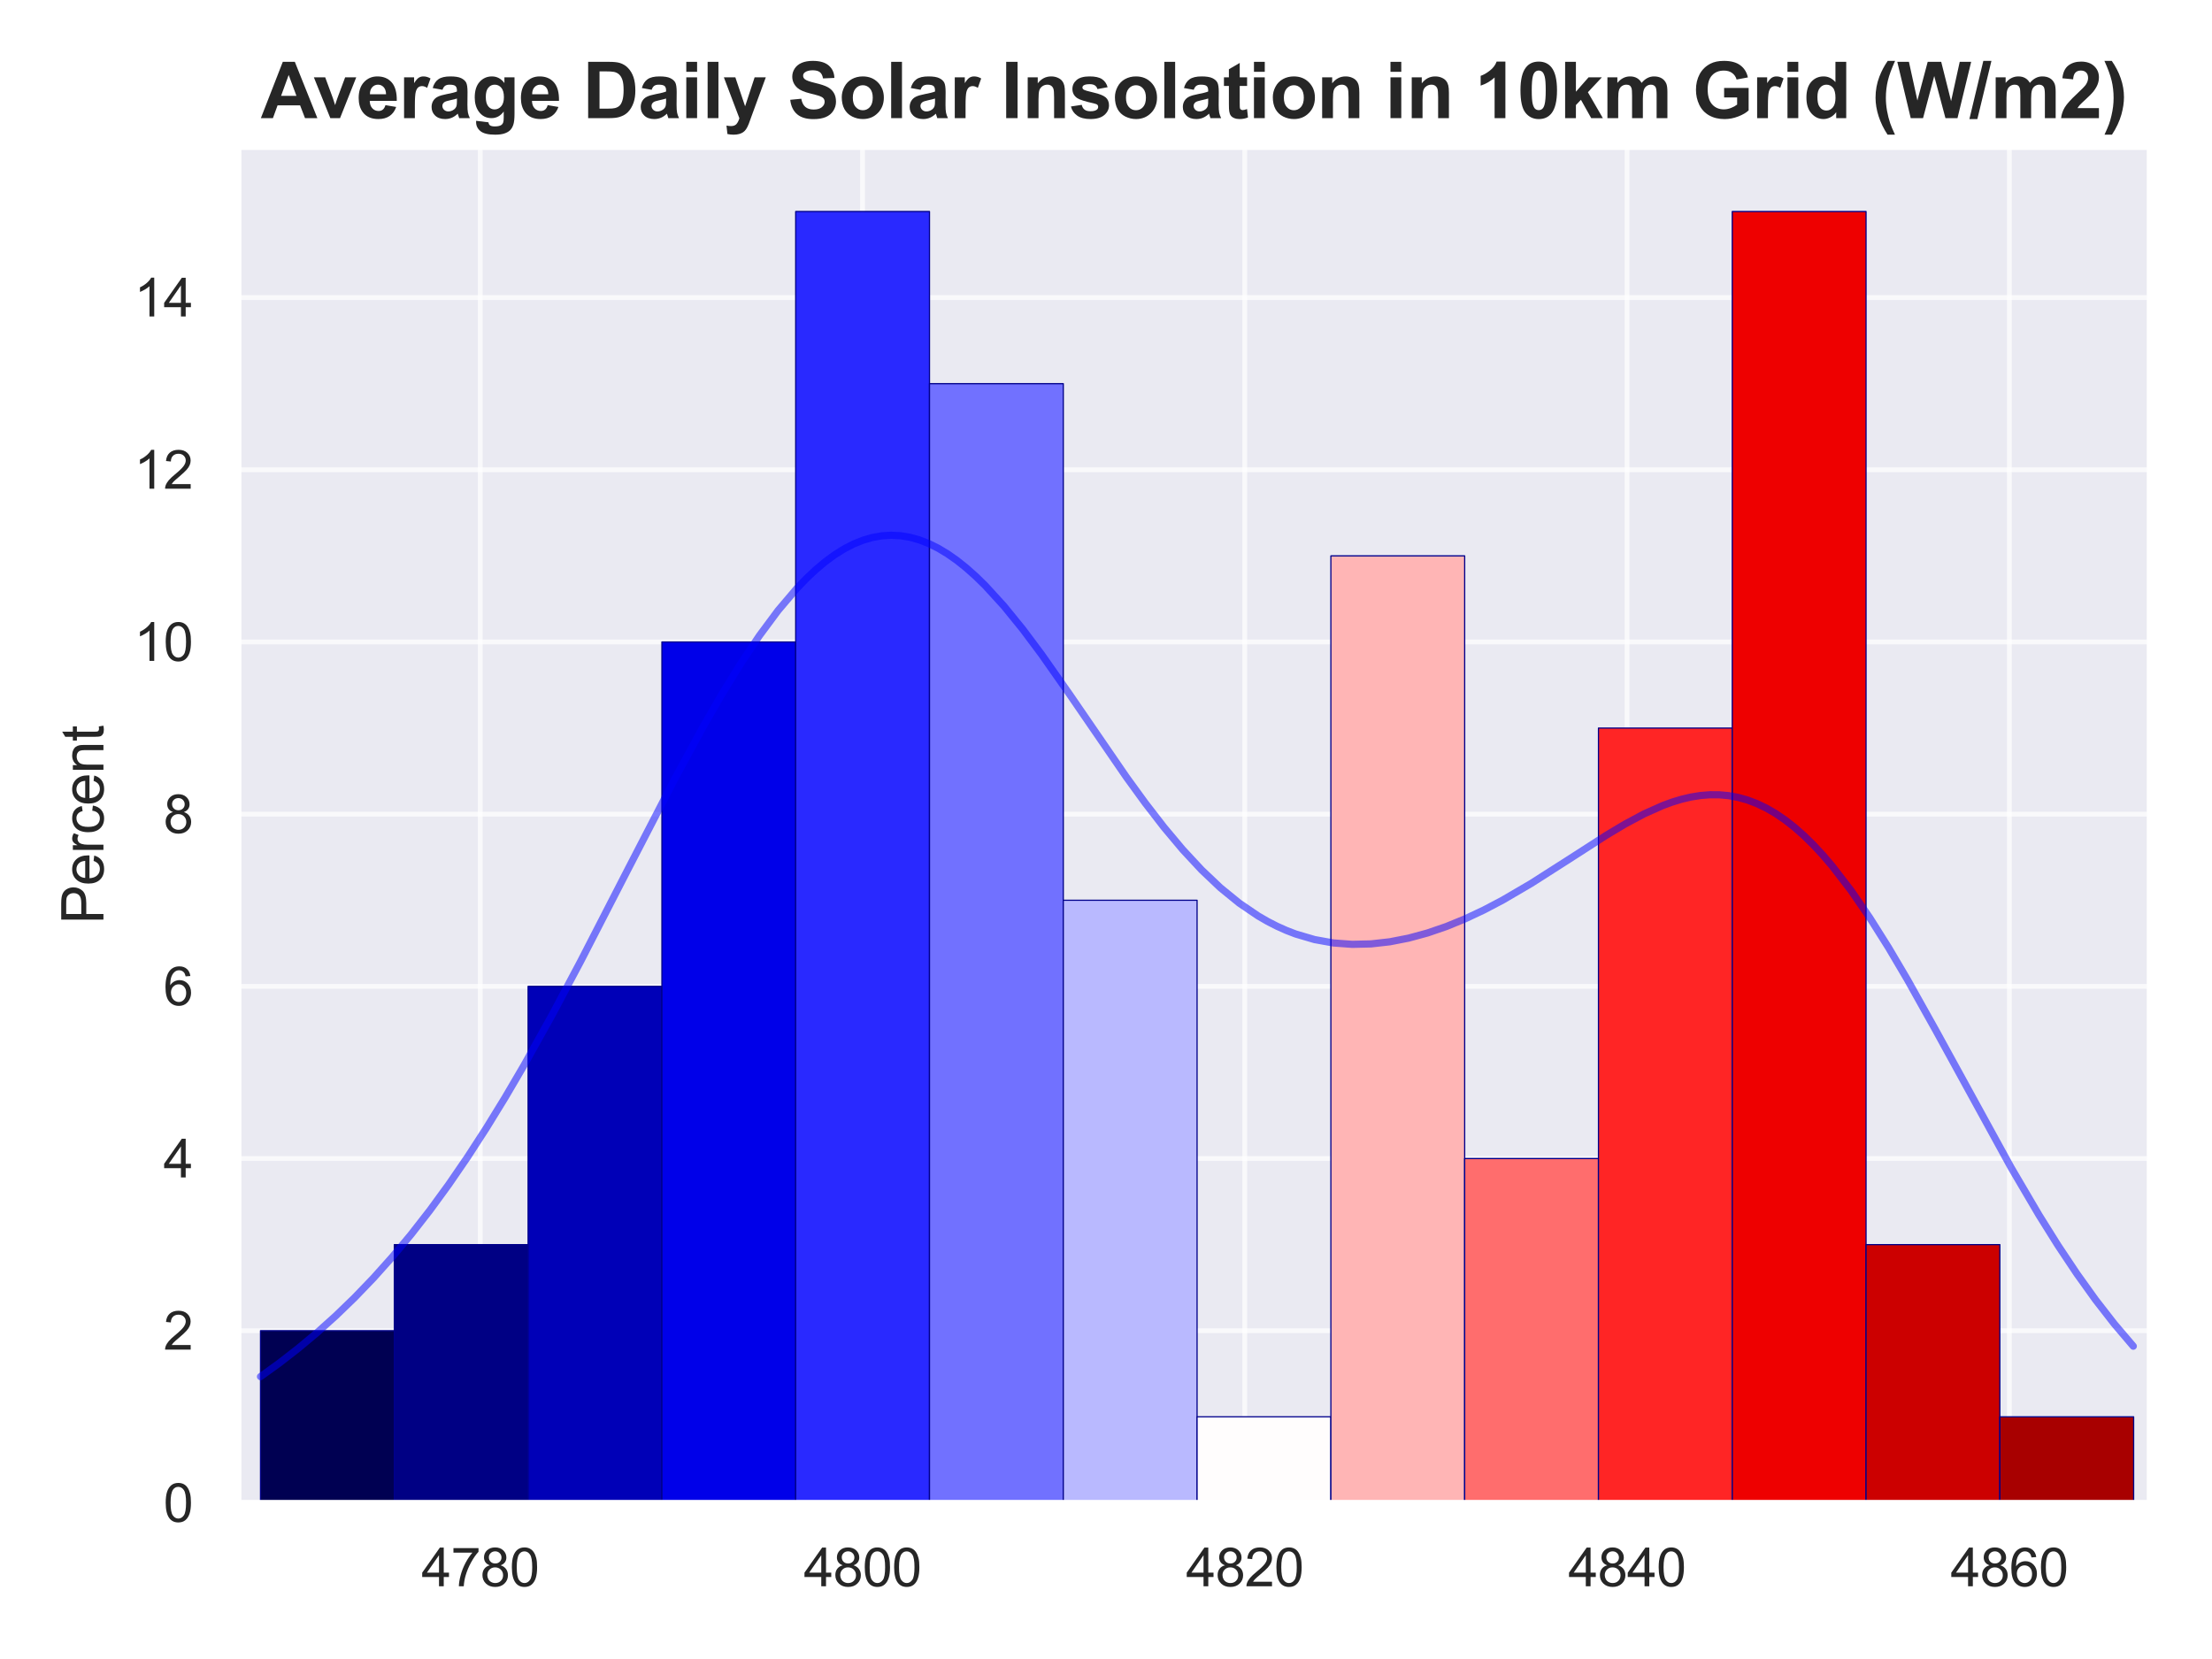 <?xml version="1.0" encoding="UTF-8" standalone="no"?>
<svg xmlns:xlink="http://www.w3.org/1999/xlink" xmlns="http://www.w3.org/2000/svg" width="460.8pt" height="345.6pt" viewBox="0 0 460.8 345.6" version="1.1">
  <defs>
    <style type="text/css">*{stroke-linejoin: round; stroke-linecap: butt}</style>
  </defs>
  <g id="figure_1">
    <g id="patch_1">
      <path d="M 0 345.6  L 460.8 345.6  L 460.8 0  L 0 0  z " style="fill: #ffffff"></path>
    </g>
    <g id="axes_1">
      <g id="patch_2">
        <path d="M 49.668 313.08  L 447.84 313.08  L 447.84 30.608  L 49.668 30.608  z " style="fill: #eaeaf2"></path>
      </g>
      <g id="matplotlib.axis_1">
        <g id="xtick_1">
          <g id="line2d_1">
            <path d="M 100.044 313.08  L 100.044 30.608  " clip-path="url(#p04382f98cd)" style="fill: none; stroke: #ffffff; stroke-opacity: 0.7; stroke-linecap: round"></path>
          </g>
          <g id="text_1">
            <!-- 4780 -->
            <g style="fill: #262626" transform="translate(87.81 330.454)scale(0.11 -0.11)">
              <defs>
                <path id="ArialMT-34" d="M 2069 0  L 2069 1097  L 81 1097  L 81 1613  L 2172 4581  L 2631 4581  L 2631 1613  L 3250 1613  L 3250 1097  L 2631 1097  L 2631 0  L 2069 0  z M 2069 1613  L 2069 3678  L 634 1613  L 2069 1613  z " transform="scale(0.016)"></path>
                <path id="ArialMT-37" d="M 303 3981  L 303 4522  L 3269 4522  L 3269 4084  Q 2831 3619 2401 2847  Q 1972 2075 1738 1259  Q 1569 684 1522 0  L 944 0  Q 953 541 1156 1306  Q 1359 2072 1739 2783  Q 2119 3494 2547 3981  L 303 3981  z " transform="scale(0.016)"></path>
                <path id="ArialMT-38" d="M 1131 2484  Q 781 2613 612 2850  Q 444 3088 444 3419  Q 444 3919 803 4259  Q 1163 4600 1759 4600  Q 2359 4600 2725 4251  Q 3091 3903 3091 3403  Q 3091 3084 2923 2848  Q 2756 2613 2416 2484  Q 2838 2347 3058 2040  Q 3278 1734 3278 1309  Q 3278 722 2862 322  Q 2447 -78 1769 -78  Q 1091 -78 675 323  Q 259 725 259 1325  Q 259 1772 486 2073  Q 713 2375 1131 2484  z M 1019 3438  Q 1019 3113 1228 2906  Q 1438 2700 1772 2700  Q 2097 2700 2305 2904  Q 2513 3109 2513 3406  Q 2513 3716 2298 3927  Q 2084 4138 1766 4138  Q 1444 4138 1231 3931  Q 1019 3725 1019 3438  z M 838 1322  Q 838 1081 952 856  Q 1066 631 1291 507  Q 1516 384 1775 384  Q 2178 384 2440 643  Q 2703 903 2703 1303  Q 2703 1709 2433 1975  Q 2163 2241 1756 2241  Q 1359 2241 1098 1978  Q 838 1716 838 1322  z " transform="scale(0.016)"></path>
                <path id="ArialMT-30" d="M 266 2259  Q 266 3072 433 3567  Q 600 4063 929 4331  Q 1259 4600 1759 4600  Q 2128 4600 2406 4451  Q 2684 4303 2865 4023  Q 3047 3744 3150 3342  Q 3253 2941 3253 2259  Q 3253 1453 3087 958  Q 2922 463 2592 192  Q 2263 -78 1759 -78  Q 1097 -78 719 397  Q 266 969 266 2259  z M 844 2259  Q 844 1131 1108 757  Q 1372 384 1759 384  Q 2147 384 2411 759  Q 2675 1134 2675 2259  Q 2675 3391 2411 3762  Q 2147 4134 1753 4134  Q 1366 4134 1134 3806  Q 844 3388 844 2259  z " transform="scale(0.016)"></path>
              </defs>
              <use xlink:href="#ArialMT-34"></use>
              <use xlink:href="#ArialMT-37" x="55.615"></use>
              <use xlink:href="#ArialMT-38" x="111.23"></use>
              <use xlink:href="#ArialMT-30" x="166.846"></use>
            </g>
          </g>
        </g>
        <g id="xtick_2">
          <g id="line2d_2">
            <path d="M 179.678 313.08  L 179.678 30.608  " clip-path="url(#p04382f98cd)" style="fill: none; stroke: #ffffff; stroke-opacity: 0.7; stroke-linecap: round"></path>
          </g>
          <g id="text_2">
            <!-- 4800 -->
            <g style="fill: #262626" transform="translate(167.444 330.454)scale(0.11 -0.11)">
              <use xlink:href="#ArialMT-34"></use>
              <use xlink:href="#ArialMT-38" x="55.615"></use>
              <use xlink:href="#ArialMT-30" x="111.23"></use>
              <use xlink:href="#ArialMT-30" x="166.846"></use>
            </g>
          </g>
        </g>
        <g id="xtick_3">
          <g id="line2d_3">
            <path d="M 259.312 313.08  L 259.312 30.608  " clip-path="url(#p04382f98cd)" style="fill: none; stroke: #ffffff; stroke-opacity: 0.7; stroke-linecap: round"></path>
          </g>
          <g id="text_3">
            <!-- 4820 -->
            <g style="fill: #262626" transform="translate(247.078 330.454)scale(0.11 -0.11)">
              <defs>
                <path id="ArialMT-32" d="M 3222 541  L 3222 0  L 194 0  Q 188 203 259 391  Q 375 700 629 1000  Q 884 1300 1366 1694  Q 2113 2306 2375 2664  Q 2638 3022 2638 3341  Q 2638 3675 2398 3904  Q 2159 4134 1775 4134  Q 1369 4134 1125 3890  Q 881 3647 878 3216  L 300 3275  Q 359 3922 746 4261  Q 1134 4600 1788 4600  Q 2447 4600 2831 4234  Q 3216 3869 3216 3328  Q 3216 3053 3103 2787  Q 2991 2522 2730 2228  Q 2469 1934 1863 1422  Q 1356 997 1212 845  Q 1069 694 975 541  L 3222 541  z " transform="scale(0.016)"></path>
              </defs>
              <use xlink:href="#ArialMT-34"></use>
              <use xlink:href="#ArialMT-38" x="55.615"></use>
              <use xlink:href="#ArialMT-32" x="111.23"></use>
              <use xlink:href="#ArialMT-30" x="166.846"></use>
            </g>
          </g>
        </g>
        <g id="xtick_4">
          <g id="line2d_4">
            <path d="M 338.947 313.08  L 338.947 30.608  " clip-path="url(#p04382f98cd)" style="fill: none; stroke: #ffffff; stroke-opacity: 0.7; stroke-linecap: round"></path>
          </g>
          <g id="text_4">
            <!-- 4840 -->
            <g style="fill: #262626" transform="translate(326.712 330.454)scale(0.11 -0.11)">
              <use xlink:href="#ArialMT-34"></use>
              <use xlink:href="#ArialMT-38" x="55.615"></use>
              <use xlink:href="#ArialMT-34" x="111.23"></use>
              <use xlink:href="#ArialMT-30" x="166.846"></use>
            </g>
          </g>
        </g>
        <g id="xtick_5">
          <g id="line2d_5">
            <path d="M 418.581 313.08  L 418.581 30.608  " clip-path="url(#p04382f98cd)" style="fill: none; stroke: #ffffff; stroke-opacity: 0.7; stroke-linecap: round"></path>
          </g>
          <g id="text_5">
            <!-- 4860 -->
            <g style="fill: #262626" transform="translate(406.347 330.454)scale(0.11 -0.11)">
              <defs>
                <path id="ArialMT-36" d="M 3184 3459  L 2625 3416  Q 2550 3747 2413 3897  Q 2184 4138 1850 4138  Q 1581 4138 1378 3988  Q 1113 3794 959 3422  Q 806 3050 800 2363  Q 1003 2672 1297 2822  Q 1591 2972 1913 2972  Q 2475 2972 2870 2558  Q 3266 2144 3266 1488  Q 3266 1056 3080 686  Q 2894 316 2569 119  Q 2244 -78 1831 -78  Q 1128 -78 684 439  Q 241 956 241 2144  Q 241 3472 731 4075  Q 1159 4600 1884 4600  Q 2425 4600 2770 4297  Q 3116 3994 3184 3459  z M 888 1484  Q 888 1194 1011 928  Q 1134 663 1356 523  Q 1578 384 1822 384  Q 2178 384 2434 671  Q 2691 959 2691 1453  Q 2691 1928 2437 2201  Q 2184 2475 1800 2475  Q 1419 2475 1153 2201  Q 888 1928 888 1484  z " transform="scale(0.016)"></path>
              </defs>
              <use xlink:href="#ArialMT-34"></use>
              <use xlink:href="#ArialMT-38" x="55.615"></use>
              <use xlink:href="#ArialMT-36" x="111.23"></use>
              <use xlink:href="#ArialMT-30" x="166.846"></use>
            </g>
          </g>
        </g>
      </g>
      <g id="matplotlib.axis_2">
        <g id="ytick_1">
          <g id="line2d_6">
            <path d="M 49.668 313.08  L 447.84 313.08  " clip-path="url(#p04382f98cd)" style="fill: none; stroke: #ffffff; stroke-opacity: 0.7; stroke-linecap: round"></path>
          </g>
          <g id="text_6">
            <!-- 0 -->
            <g style="fill: #262626" transform="translate(34.051 317.017)scale(0.11 -0.11)">
              <use xlink:href="#ArialMT-30"></use>
            </g>
          </g>
        </g>
        <g id="ytick_2">
          <g id="line2d_7">
            <path d="M 49.668 277.211  L 447.84 277.211  " clip-path="url(#p04382f98cd)" style="fill: none; stroke: #ffffff; stroke-opacity: 0.7; stroke-linecap: round"></path>
          </g>
          <g id="text_7">
            <!-- 2 -->
            <g style="fill: #262626" transform="translate(34.051 281.147)scale(0.11 -0.11)">
              <use xlink:href="#ArialMT-32"></use>
            </g>
          </g>
        </g>
        <g id="ytick_3">
          <g id="line2d_8">
            <path d="M 49.668 241.341  L 447.84 241.341  " clip-path="url(#p04382f98cd)" style="fill: none; stroke: #ffffff; stroke-opacity: 0.7; stroke-linecap: round"></path>
          </g>
          <g id="text_8">
            <!-- 4 -->
            <g style="fill: #262626" transform="translate(34.051 245.278)scale(0.11 -0.11)">
              <use xlink:href="#ArialMT-34"></use>
            </g>
          </g>
        </g>
        <g id="ytick_4">
          <g id="line2d_9">
            <path d="M 49.668 205.472  L 447.84 205.472  " clip-path="url(#p04382f98cd)" style="fill: none; stroke: #ffffff; stroke-opacity: 0.7; stroke-linecap: round"></path>
          </g>
          <g id="text_9">
            <!-- 6 -->
            <g style="fill: #262626" transform="translate(34.051 209.408)scale(0.11 -0.11)">
              <use xlink:href="#ArialMT-36"></use>
            </g>
          </g>
        </g>
        <g id="ytick_5">
          <g id="line2d_10">
            <path d="M 49.668 169.602  L 447.84 169.602  " clip-path="url(#p04382f98cd)" style="fill: none; stroke: #ffffff; stroke-opacity: 0.7; stroke-linecap: round"></path>
          </g>
          <g id="text_10">
            <!-- 8 -->
            <g style="fill: #262626" transform="translate(34.051 173.539)scale(0.11 -0.11)">
              <use xlink:href="#ArialMT-38"></use>
            </g>
          </g>
        </g>
        <g id="ytick_6">
          <g id="line2d_11">
            <path d="M 49.668 133.732  L 447.84 133.732  " clip-path="url(#p04382f98cd)" style="fill: none; stroke: #ffffff; stroke-opacity: 0.7; stroke-linecap: round"></path>
          </g>
          <g id="text_11">
            <!-- 10 -->
            <g style="fill: #262626" transform="translate(27.934 137.669)scale(0.11 -0.11)">
              <defs>
                <path id="ArialMT-31" d="M 2384 0  L 1822 0  L 1822 3584  Q 1619 3391 1289 3197  Q 959 3003 697 2906  L 697 3450  Q 1169 3672 1522 3987  Q 1875 4303 2022 4600  L 2384 4600  L 2384 0  z " transform="scale(0.016)"></path>
              </defs>
              <use xlink:href="#ArialMT-31"></use>
              <use xlink:href="#ArialMT-30" x="55.615"></use>
            </g>
          </g>
        </g>
        <g id="ytick_7">
          <g id="line2d_12">
            <path d="M 49.668 97.863  L 447.84 97.863  " clip-path="url(#p04382f98cd)" style="fill: none; stroke: #ffffff; stroke-opacity: 0.7; stroke-linecap: round"></path>
          </g>
          <g id="text_12">
            <!-- 12 -->
            <g style="fill: #262626" transform="translate(27.934 101.8)scale(0.11 -0.11)">
              <use xlink:href="#ArialMT-31"></use>
              <use xlink:href="#ArialMT-32" x="55.615"></use>
            </g>
          </g>
        </g>
        <g id="ytick_8">
          <g id="line2d_13">
            <path d="M 49.668 61.993  L 447.84 61.993  " clip-path="url(#p04382f98cd)" style="fill: none; stroke: #ffffff; stroke-opacity: 0.7; stroke-linecap: round"></path>
          </g>
          <g id="text_13">
            <!-- 14 -->
            <g style="fill: #262626" transform="translate(27.934 65.93)scale(0.11 -0.11)">
              <use xlink:href="#ArialMT-31"></use>
              <use xlink:href="#ArialMT-34" x="55.615"></use>
            </g>
          </g>
        </g>
        <g id="text_14">
          <!-- Percent -->
          <g style="fill: #262626" transform="translate(21.549 192.52)rotate(-90)scale(0.12 -0.12)">
            <defs>
              <path id="ArialMT-50" d="M 494 0  L 494 4581  L 2222 4581  Q 2678 4581 2919 4538  Q 3256 4481 3484 4323  Q 3713 4166 3852 3881  Q 3991 3597 3991 3256  Q 3991 2672 3619 2267  Q 3247 1863 2275 1863  L 1100 1863  L 1100 0  L 494 0  z M 1100 2403  L 2284 2403  Q 2872 2403 3119 2622  Q 3366 2841 3366 3238  Q 3366 3525 3220 3729  Q 3075 3934 2838 4000  Q 2684 4041 2272 4041  L 1100 4041  L 1100 2403  z " transform="scale(0.016)"></path>
              <path id="ArialMT-65" d="M 2694 1069  L 3275 997  Q 3138 488 2766 206  Q 2394 -75 1816 -75  Q 1088 -75 661 373  Q 234 822 234 1631  Q 234 2469 665 2931  Q 1097 3394 1784 3394  Q 2450 3394 2872 2941  Q 3294 2488 3294 1666  Q 3294 1616 3291 1516  L 816 1516  Q 847 969 1125 678  Q 1403 388 1819 388  Q 2128 388 2347 550  Q 2566 713 2694 1069  z M 847 1978  L 2700 1978  Q 2663 2397 2488 2606  Q 2219 2931 1791 2931  Q 1403 2931 1139 2672  Q 875 2413 847 1978  z " transform="scale(0.016)"></path>
              <path id="ArialMT-72" d="M 416 0  L 416 3319  L 922 3319  L 922 2816  Q 1116 3169 1280 3281  Q 1444 3394 1641 3394  Q 1925 3394 2219 3213  L 2025 2691  Q 1819 2813 1613 2813  Q 1428 2813 1281 2702  Q 1134 2591 1072 2394  Q 978 2094 978 1738  L 978 0  L 416 0  z " transform="scale(0.016)"></path>
              <path id="ArialMT-63" d="M 2588 1216  L 3141 1144  Q 3050 572 2676 248  Q 2303 -75 1759 -75  Q 1078 -75 664 370  Q 250 816 250 1647  Q 250 2184 428 2587  Q 606 2991 970 3192  Q 1334 3394 1763 3394  Q 2303 3394 2647 3120  Q 2991 2847 3088 2344  L 2541 2259  Q 2463 2594 2264 2762  Q 2066 2931 1784 2931  Q 1359 2931 1093 2626  Q 828 2322 828 1663  Q 828 994 1084 691  Q 1341 388 1753 388  Q 2084 388 2306 591  Q 2528 794 2588 1216  z " transform="scale(0.016)"></path>
              <path id="ArialMT-6e" d="M 422 0  L 422 3319  L 928 3319  L 928 2847  Q 1294 3394 1984 3394  Q 2284 3394 2536 3286  Q 2788 3178 2913 3003  Q 3038 2828 3088 2588  Q 3119 2431 3119 2041  L 3119 0  L 2556 0  L 2556 2019  Q 2556 2363 2490 2533  Q 2425 2703 2258 2804  Q 2091 2906 1866 2906  Q 1506 2906 1245 2678  Q 984 2450 984 1813  L 984 0  L 422 0  z " transform="scale(0.016)"></path>
              <path id="ArialMT-74" d="M 1650 503  L 1731 6  Q 1494 -44 1306 -44  Q 1000 -44 831 53  Q 663 150 594 308  Q 525 466 525 972  L 525 2881  L 113 2881  L 113 3319  L 525 3319  L 525 4141  L 1084 4478  L 1084 3319  L 1650 3319  L 1650 2881  L 1084 2881  L 1084 941  Q 1084 700 1114 631  Q 1144 563 1211 522  Q 1278 481 1403 481  Q 1497 481 1650 503  z " transform="scale(0.016)"></path>
            </defs>
            <use xlink:href="#ArialMT-50"></use>
            <use xlink:href="#ArialMT-65" x="66.699"></use>
            <use xlink:href="#ArialMT-72" x="122.314"></use>
            <use xlink:href="#ArialMT-63" x="155.615"></use>
            <use xlink:href="#ArialMT-65" x="205.615"></use>
            <use xlink:href="#ArialMT-6e" x="261.23"></use>
            <use xlink:href="#ArialMT-74" x="316.846"></use>
          </g>
        </g>
      </g>
      <g id="patch_3">
        <path d="M 54.27 313.08  L 82.142 313.08  L 82.142 277.211  L 54.27 277.211  z " clip-path="url(#p04382f98cd)" style="fill: #000052; stroke: #00008b; stroke-width: 0.25; stroke-linejoin: miter"></path>
      </g>
      <g id="patch_4">
        <path d="M 82.142 313.08  L 110.014 313.08  L 110.014 259.276  L 82.142 259.276  z " clip-path="url(#p04382f98cd)" style="fill: #000084; stroke: #00008b; stroke-width: 0.25; stroke-linejoin: miter"></path>
      </g>
      <g id="patch_5">
        <path d="M 110.014 313.08  L 137.886 313.08  L 137.886 205.472  L 110.014 205.472  z " clip-path="url(#p04382f98cd)" style="fill: #0000b7; stroke: #00008b; stroke-width: 0.25; stroke-linejoin: miter"></path>
      </g>
      <g id="patch_6">
        <path d="M 137.886 313.08  L 165.758 313.08  L 165.758 133.732  L 137.886 133.732  z " clip-path="url(#p04382f98cd)" style="fill: #0000e9; stroke: #00008b; stroke-width: 0.25; stroke-linejoin: miter"></path>
      </g>
      <g id="patch_7">
        <path d="M 165.758 313.08  L 193.63 313.08  L 193.63 44.059  L 165.758 44.059  z " clip-path="url(#p04382f98cd)" style="fill: #2929ff; stroke: #00008b; stroke-width: 0.25; stroke-linejoin: miter"></path>
      </g>
      <g id="patch_8">
        <path d="M 193.63 313.08  L 221.502 313.08  L 221.502 79.928  L 193.63 79.928  z " clip-path="url(#p04382f98cd)" style="fill: #7171ff; stroke: #00008b; stroke-width: 0.25; stroke-linejoin: miter"></path>
      </g>
      <g id="patch_9">
        <path d="M 221.502 313.08  L 249.374 313.08  L 249.374 187.537  L 221.502 187.537  z " clip-path="url(#p04382f98cd)" style="fill: #b9b9ff; stroke: #00008b; stroke-width: 0.25; stroke-linejoin: miter"></path>
      </g>
      <g id="patch_10">
        <path d="M 249.374 313.08  L 277.246 313.08  L 277.246 295.145  L 249.374 295.145  z " clip-path="url(#p04382f98cd)" style="fill: #fffdfd; stroke: #00008b; stroke-width: 0.25; stroke-linejoin: miter"></path>
      </g>
      <g id="patch_11">
        <path d="M 277.246 313.08  L 305.118 313.08  L 305.118 115.798  L 277.246 115.798  z " clip-path="url(#p04382f98cd)" style="fill: #ffb5b5; stroke: #00008b; stroke-width: 0.25; stroke-linejoin: miter"></path>
      </g>
      <g id="patch_12">
        <path d="M 305.118 313.08  L 332.99 313.08  L 332.99 241.341  L 305.118 241.341  z " clip-path="url(#p04382f98cd)" style="fill: #ff6d6d; stroke: #00008b; stroke-width: 0.25; stroke-linejoin: miter"></path>
      </g>
      <g id="patch_13">
        <path d="M 332.99 313.08  L 360.862 313.08  L 360.862 151.667  L 332.99 151.667  z " clip-path="url(#p04382f98cd)" style="fill: #ff2525; stroke: #00008b; stroke-width: 0.25; stroke-linejoin: miter"></path>
      </g>
      <g id="patch_14">
        <path d="M 360.862 313.08  L 388.734 313.08  L 388.734 44.059  L 360.862 44.059  z " clip-path="url(#p04382f98cd)" style="fill: #ee0000; stroke: #00008b; stroke-width: 0.25; stroke-linejoin: miter"></path>
      </g>
      <g id="patch_15">
        <path d="M 388.734 313.08  L 416.606 313.08  L 416.606 259.276  L 388.734 259.276  z " clip-path="url(#p04382f98cd)" style="fill: #cc0000; stroke: #00008b; stroke-width: 0.25; stroke-linejoin: miter"></path>
      </g>
      <g id="patch_16">
        <path d="M 416.606 313.08  L 444.478 313.08  L 444.478 295.145  L 416.606 295.145  z " clip-path="url(#p04382f98cd)" style="fill: #a80000; stroke: #00008b; stroke-width: 0.25; stroke-linejoin: miter"></path>
      </g>
      <g id="line2d_14">
        <path d="M 54.27 286.776  L 58.191 283.947  L 62.112 280.903  L 66.033 277.629  L 69.954 274.105  L 73.875 270.314  L 77.796 266.237  L 81.717 261.856  L 85.638 257.155  L 89.559 252.124  L 93.479 246.752  L 97.4 241.038  L 101.321 234.986  L 105.242 228.606  L 109.163 221.918  L 115.045 211.37  L 120.926 200.32  L 130.728 181.267  L 140.531 162.319  L 146.412 151.504  L 150.333 144.701  L 154.254 138.322  L 158.175 132.451  L 162.096 127.171  L 166.016 122.556  L 167.977 120.52  L 169.937 118.676  L 171.898 117.03  L 173.858 115.589  L 175.819 114.359  L 177.779 113.344  L 179.74 112.549  L 181.7 111.975  L 183.661 111.626  L 185.621 111.501  L 187.582 111.6  L 189.542 111.923  L 191.502 112.466  L 193.463 113.225  L 195.423 114.196  L 197.384 115.373  L 199.344 116.748  L 201.305 118.313  L 203.265 120.058  L 205.226 121.973  L 209.147 126.266  L 213.068 131.092  L 216.988 136.336  L 222.87 144.724  L 234.633 161.859  L 238.554 167.254  L 242.474 172.328  L 246.395 177.003  L 250.316 181.22  L 254.237 184.939  L 258.158 188.134  L 262.079 190.799  L 264.04 191.934  L 266 192.94  L 267.96 193.819  L 269.921 194.574  L 273.842 195.728  L 277.763 196.434  L 281.684 196.724  L 285.605 196.633  L 289.526 196.191  L 293.446 195.426  L 297.367 194.36  L 301.288 193.015  L 305.209 191.41  L 309.13 189.565  L 313.051 187.501  L 318.932 184.062  L 326.774 179.055  L 334.616 174.008  L 338.537 171.665  L 342.458 169.567  L 346.379 167.812  L 348.339 167.094  L 350.3 166.498  L 352.26 166.037  L 354.221 165.721  L 356.181 165.562  L 358.142 165.567  L 360.102 165.747  L 362.063 166.108  L 364.023 166.656  L 365.984 167.398  L 367.944 168.336  L 369.904 169.472  L 371.865 170.808  L 373.825 172.342  L 375.786 174.073  L 377.746 175.996  L 379.707 178.106  L 381.667 180.397  L 385.588 185.489  L 389.509 191.196  L 393.43 197.425  L 397.351 204.072  L 403.232 214.585  L 418.916 243.171  L 424.797 253.18  L 428.718 259.442  L 432.639 265.322  L 436.56 270.791  L 440.481 275.831  L 444.402 280.437  L 444.402 280.437  " clip-path="url(#p04382f98cd)" style="fill: none; stroke: #0000ff; stroke-opacity: 0.5; stroke-width: 1.5; stroke-linecap: round"></path>
      </g>
      <g id="patch_17">
        <path d="M 49.668 313.08  L 49.668 30.608  " style="fill: none; stroke: #ffffff; stroke-width: 1.25; stroke-linejoin: miter; stroke-linecap: square"></path>
      </g>
      <g id="patch_18">
        <path d="M 447.84 313.08  L 447.84 30.608  " style="fill: none; stroke: #ffffff; stroke-width: 1.25; stroke-linejoin: miter; stroke-linecap: square"></path>
      </g>
      <g id="patch_19">
        <path d="M 49.668 313.08  L 447.84 313.08  " style="fill: none; stroke: #ffffff; stroke-width: 1.25; stroke-linejoin: miter; stroke-linecap: square"></path>
      </g>
      <g id="patch_20">
        <path d="M 49.668 30.608  L 447.84 30.608  " style="fill: none; stroke: #ffffff; stroke-width: 1.25; stroke-linejoin: miter; stroke-linecap: square"></path>
      </g>
      <g id="text_15">
        <!-- Average Daily Solar Insolation in 10km Grid (W/m2) -->
        <g style="fill: #262626" transform="translate(54.345 24.608)scale(0.16 -0.16)">
          <defs>
            <path id="Arial-BoldMT-41" d="M 4597 0  L 3591 0  L 3191 1041  L 1359 1041  L 981 0  L 0 0  L 1784 4581  L 2763 4581  L 4597 0  z M 2894 1813  L 2263 3513  L 1644 1813  L 2894 1813  z " transform="scale(0.016)"></path>
            <path id="Arial-BoldMT-76" d="M 1372 0  L 34 3319  L 956 3319  L 1581 1625  L 1763 1059  Q 1834 1275 1853 1344  Q 1897 1484 1947 1625  L 2578 3319  L 3481 3319  L 2163 0  L 1372 0  z " transform="scale(0.016)"></path>
            <path id="Arial-BoldMT-65" d="M 2381 1056  L 3256 909  Q 3088 428 2723 176  Q 2359 -75 1813 -75  Q 947 -75 531 491  Q 203 944 203 1634  Q 203 2459 634 2926  Q 1066 3394 1725 3394  Q 2466 3394 2894 2905  Q 3322 2416 3303 1406  L 1103 1406  Q 1113 1016 1316 798  Q 1519 581 1822 581  Q 2028 581 2168 693  Q 2309 806 2381 1056  z M 2431 1944  Q 2422 2325 2234 2523  Q 2047 2722 1778 2722  Q 1491 2722 1303 2513  Q 1116 2303 1119 1944  L 2431 1944  z " transform="scale(0.016)"></path>
            <path id="Arial-BoldMT-72" d="M 1300 0  L 422 0  L 422 3319  L 1238 3319  L 1238 2847  Q 1447 3181 1614 3287  Q 1781 3394 1994 3394  Q 2294 3394 2572 3228  L 2300 2463  Q 2078 2606 1888 2606  Q 1703 2606 1575 2504  Q 1447 2403 1373 2137  Q 1300 1872 1300 1025  L 1300 0  z " transform="scale(0.016)"></path>
            <path id="Arial-BoldMT-61" d="M 1116 2306  L 319 2450  Q 453 2931 781 3162  Q 1109 3394 1756 3394  Q 2344 3394 2631 3255  Q 2919 3116 3036 2902  Q 3153 2688 3153 2116  L 3144 1091  Q 3144 653 3186 445  Q 3228 238 3344 0  L 2475 0  Q 2441 88 2391 259  Q 2369 338 2359 363  Q 2134 144 1878 34  Q 1622 -75 1331 -75  Q 819 -75 523 203  Q 228 481 228 906  Q 228 1188 362 1408  Q 497 1628 739 1745  Q 981 1863 1438 1950  Q 2053 2066 2291 2166  L 2291 2253  Q 2291 2506 2166 2614  Q 2041 2722 1694 2722  Q 1459 2722 1328 2630  Q 1197 2538 1116 2306  z M 2291 1594  Q 2122 1538 1756 1459  Q 1391 1381 1278 1306  Q 1106 1184 1106 997  Q 1106 813 1243 678  Q 1381 544 1594 544  Q 1831 544 2047 700  Q 2206 819 2256 991  Q 2291 1103 2291 1419  L 2291 1594  z " transform="scale(0.016)"></path>
            <path id="Arial-BoldMT-67" d="M 378 -219  L 1381 -341  Q 1406 -516 1497 -581  Q 1622 -675 1891 -675  Q 2234 -675 2406 -572  Q 2522 -503 2581 -350  Q 2622 -241 2622 53  L 2622 538  Q 2228 0 1628 0  Q 959 0 569 566  Q 263 1013 263 1678  Q 263 2513 664 2953  Q 1066 3394 1663 3394  Q 2278 3394 2678 2853  L 2678 3319  L 3500 3319  L 3500 341  Q 3500 -247 3403 -537  Q 3306 -828 3131 -993  Q 2956 -1159 2664 -1253  Q 2372 -1347 1925 -1347  Q 1081 -1347 728 -1058  Q 375 -769 375 -325  Q 375 -281 378 -219  z M 1163 1728  Q 1163 1200 1367 954  Q 1572 709 1872 709  Q 2194 709 2416 961  Q 2638 1213 2638 1706  Q 2638 2222 2425 2472  Q 2213 2722 1888 2722  Q 1572 2722 1367 2476  Q 1163 2231 1163 1728  z " transform="scale(0.016)"></path>
            <path id="Arial-BoldMT-20" transform="scale(0.016)"></path>
            <path id="Arial-BoldMT-44" d="M 463 4581  L 2153 4581  Q 2725 4581 3025 4494  Q 3428 4375 3715 4072  Q 4003 3769 4153 3330  Q 4303 2891 4303 2247  Q 4303 1681 4163 1272  Q 3991 772 3672 463  Q 3431 228 3022 97  Q 2716 0 2203 0  L 463 0  L 463 4581  z M 1388 3806  L 1388 772  L 2078 772  Q 2466 772 2638 816  Q 2863 872 3011 1006  Q 3159 1141 3253 1448  Q 3347 1756 3347 2288  Q 3347 2819 3253 3103  Q 3159 3388 2990 3547  Q 2822 3706 2563 3763  Q 2369 3806 1803 3806  L 1388 3806  z " transform="scale(0.016)"></path>
            <path id="Arial-BoldMT-69" d="M 459 3769  L 459 4581  L 1338 4581  L 1338 3769  L 459 3769  z M 459 0  L 459 3319  L 1338 3319  L 1338 0  L 459 0  z " transform="scale(0.016)"></path>
            <path id="Arial-BoldMT-6c" d="M 459 0  L 459 4581  L 1338 4581  L 1338 0  L 459 0  z " transform="scale(0.016)"></path>
            <path id="Arial-BoldMT-79" d="M 44 3319  L 978 3319  L 1772 963  L 2547 3319  L 3456 3319  L 2284 125  L 2075 -453  Q 1959 -744 1854 -897  Q 1750 -1050 1614 -1145  Q 1478 -1241 1279 -1294  Q 1081 -1347 831 -1347  Q 578 -1347 334 -1294  L 256 -606  Q 463 -647 628 -647  Q 934 -647 1081 -467  Q 1228 -288 1306 -9  L 44 3319  z " transform="scale(0.016)"></path>
            <path id="Arial-BoldMT-53" d="M 231 1491  L 1131 1578  Q 1213 1125 1461 912  Q 1709 700 2131 700  Q 2578 700 2804 889  Q 3031 1078 3031 1331  Q 3031 1494 2936 1608  Q 2841 1722 2603 1806  Q 2441 1863 1863 2006  Q 1119 2191 819 2459  Q 397 2838 397 3381  Q 397 3731 595 4036  Q 794 4341 1167 4500  Q 1541 4659 2069 4659  Q 2931 4659 3367 4281  Q 3803 3903 3825 3272  L 2900 3231  Q 2841 3584 2645 3739  Q 2450 3894 2059 3894  Q 1656 3894 1428 3728  Q 1281 3622 1281 3444  Q 1281 3281 1419 3166  Q 1594 3019 2269 2859  Q 2944 2700 3267 2529  Q 3591 2359 3773 2064  Q 3956 1769 3956 1334  Q 3956 941 3737 597  Q 3519 253 3119 86  Q 2719 -81 2122 -81  Q 1253 -81 787 320  Q 322 722 231 1491  z " transform="scale(0.016)"></path>
            <path id="Arial-BoldMT-6f" d="M 256 1706  Q 256 2144 472 2553  Q 688 2963 1083 3178  Q 1478 3394 1966 3394  Q 2719 3394 3200 2905  Q 3681 2416 3681 1669  Q 3681 916 3195 420  Q 2709 -75 1972 -75  Q 1516 -75 1102 131  Q 688 338 472 736  Q 256 1134 256 1706  z M 1156 1659  Q 1156 1166 1390 903  Q 1625 641 1969 641  Q 2313 641 2545 903  Q 2778 1166 2778 1666  Q 2778 2153 2545 2415  Q 2313 2678 1969 2678  Q 1625 2678 1390 2415  Q 1156 2153 1156 1659  z " transform="scale(0.016)"></path>
            <path id="Arial-BoldMT-49" d="M 438 0  L 438 4581  L 1363 4581  L 1363 0  L 438 0  z " transform="scale(0.016)"></path>
            <path id="Arial-BoldMT-6e" d="M 3478 0  L 2600 0  L 2600 1694  Q 2600 2231 2544 2389  Q 2488 2547 2361 2634  Q 2234 2722 2056 2722  Q 1828 2722 1647 2597  Q 1466 2472 1398 2265  Q 1331 2059 1331 1503  L 1331 0  L 453 0  L 453 3319  L 1269 3319  L 1269 2831  Q 1703 3394 2363 3394  Q 2653 3394 2893 3289  Q 3134 3184 3257 3021  Q 3381 2859 3429 2653  Q 3478 2447 3478 2063  L 3478 0  z " transform="scale(0.016)"></path>
            <path id="Arial-BoldMT-73" d="M 150 947  L 1031 1081  Q 1088 825 1259 692  Q 1431 559 1741 559  Q 2081 559 2253 684  Q 2369 772 2369 919  Q 2369 1019 2306 1084  Q 2241 1147 2013 1200  Q 950 1434 666 1628  Q 272 1897 272 2375  Q 272 2806 612 3100  Q 953 3394 1669 3394  Q 2350 3394 2681 3172  Q 3013 2950 3138 2516  L 2309 2363  Q 2256 2556 2107 2659  Q 1959 2763 1684 2763  Q 1338 2763 1188 2666  Q 1088 2597 1088 2488  Q 1088 2394 1175 2328  Q 1294 2241 1995 2081  Q 2697 1922 2975 1691  Q 3250 1456 3250 1038  Q 3250 581 2869 253  Q 2488 -75 1741 -75  Q 1063 -75 667 200  Q 272 475 150 947  z " transform="scale(0.016)"></path>
            <path id="Arial-BoldMT-74" d="M 1981 3319  L 1981 2619  L 1381 2619  L 1381 1281  Q 1381 875 1398 808  Q 1416 741 1477 697  Q 1538 653 1625 653  Q 1747 653 1978 738  L 2053 56  Q 1747 -75 1359 -75  Q 1122 -75 931 4  Q 741 84 652 211  Q 563 338 528 553  Q 500 706 500 1172  L 500 2619  L 97 2619  L 97 3319  L 500 3319  L 500 3978  L 1381 4491  L 1381 3319  L 1981 3319  z " transform="scale(0.016)"></path>
            <path id="Arial-BoldMT-31" d="M 2519 0  L 1641 0  L 1641 3309  Q 1159 2859 506 2644  L 506 3441  Q 850 3553 1253 3867  Q 1656 4181 1806 4600  L 2519 4600  L 2519 0  z " transform="scale(0.016)"></path>
            <path id="Arial-BoldMT-30" d="M 1756 4600  Q 2422 4600 2797 4125  Q 3244 3563 3244 2259  Q 3244 959 2794 391  Q 2422 -78 1756 -78  Q 1088 -78 678 436  Q 269 950 269 2269  Q 269 3563 719 4131  Q 1091 4600 1756 4600  z M 1756 3872  Q 1597 3872 1472 3770  Q 1347 3669 1278 3406  Q 1188 3066 1188 2259  Q 1188 1453 1269 1151  Q 1350 850 1473 750  Q 1597 650 1756 650  Q 1916 650 2041 751  Q 2166 853 2234 1116  Q 2325 1453 2325 2259  Q 2325 3066 2244 3367  Q 2163 3669 2039 3770  Q 1916 3872 1756 3872  z " transform="scale(0.016)"></path>
            <path id="Arial-BoldMT-6b" d="M 428 0  L 428 4581  L 1306 4581  L 1306 2150  L 2334 3319  L 3416 3319  L 2281 2106  L 3497 0  L 2550 0  L 1716 1491  L 1306 1063  L 1306 0  L 428 0  z " transform="scale(0.016)"></path>
            <path id="Arial-BoldMT-6d" d="M 394 3319  L 1203 3319  L 1203 2866  Q 1638 3394 2238 3394  Q 2556 3394 2790 3262  Q 3025 3131 3175 2866  Q 3394 3131 3647 3262  Q 3900 3394 4188 3394  Q 4553 3394 4806 3245  Q 5059 3097 5184 2809  Q 5275 2597 5275 2122  L 5275 0  L 4397 0  L 4397 1897  Q 4397 2391 4306 2534  Q 4184 2722 3931 2722  Q 3747 2722 3584 2609  Q 3422 2497 3350 2280  Q 3278 2063 3278 1594  L 3278 0  L 2400 0  L 2400 1819  Q 2400 2303 2353 2443  Q 2306 2584 2207 2653  Q 2109 2722 1941 2722  Q 1738 2722 1575 2612  Q 1413 2503 1342 2297  Q 1272 2091 1272 1613  L 1272 0  L 394 0  L 394 3319  z " transform="scale(0.016)"></path>
            <path id="Arial-BoldMT-47" d="M 2597 1684  L 2597 2456  L 4591 2456  L 4591 631  Q 4300 350 3748 136  Q 3197 -78 2631 -78  Q 1913 -78 1378 223  Q 844 525 575 1086  Q 306 1647 306 2306  Q 306 3022 606 3578  Q 906 4134 1484 4431  Q 1925 4659 2581 4659  Q 3434 4659 3914 4301  Q 4394 3944 4531 3313  L 3613 3141  Q 3516 3478 3248 3673  Q 2981 3869 2581 3869  Q 1975 3869 1617 3484  Q 1259 3100 1259 2344  Q 1259 1528 1621 1120  Q 1984 713 2572 713  Q 2863 713 3155 827  Q 3447 941 3656 1103  L 3656 1684  L 2597 1684  z " transform="scale(0.016)"></path>
            <path id="Arial-BoldMT-64" d="M 3503 0  L 2688 0  L 2688 488  Q 2484 203 2207 64  Q 1931 -75 1650 -75  Q 1078 -75 670 386  Q 263 847 263 1672  Q 263 2516 659 2955  Q 1056 3394 1663 3394  Q 2219 3394 2625 2931  L 2625 4581  L 3503 4581  L 3503 0  z M 1159 1731  Q 1159 1200 1306 963  Q 1519 619 1900 619  Q 2203 619 2415 876  Q 2628 1134 2628 1647  Q 2628 2219 2422 2470  Q 2216 2722 1894 2722  Q 1581 2722 1370 2473  Q 1159 2225 1159 1731  z " transform="scale(0.016)"></path>
            <path id="Arial-BoldMT-28" d="M 1916 -1347  L 1313 -1347  Q 834 -625 584 153  Q 334 931 334 1659  Q 334 2563 644 3369  Q 913 4069 1325 4659  L 1925 4659  Q 1497 3713 1336 3048  Q 1175 2384 1175 1641  Q 1175 1128 1270 590  Q 1366 53 1531 -431  Q 1641 -750 1916 -1347  z " transform="scale(0.016)"></path>
            <path id="Arial-BoldMT-57" d="M 1116 0  L 22 4581  L 969 4581  L 1659 1434  L 2497 4581  L 3597 4581  L 4400 1381  L 5103 4581  L 6034 4581  L 4922 0  L 3941 0  L 3028 3425  L 2119 0  L 1116 0  z " transform="scale(0.016)"></path>
            <path id="Arial-BoldMT-2f" d="M -9 -78  L 1125 4659  L 1784 4659  L 638 -78  L -9 -78  z " transform="scale(0.016)"></path>
            <path id="Arial-BoldMT-32" d="M 3238 816  L 3238 0  L 159 0  Q 209 463 459 877  Q 709 1291 1447 1975  Q 2041 2528 2175 2725  Q 2356 2997 2356 3263  Q 2356 3556 2198 3714  Q 2041 3872 1763 3872  Q 1488 3872 1325 3706  Q 1163 3541 1138 3156  L 263 3244  Q 341 3969 753 4284  Q 1166 4600 1784 4600  Q 2463 4600 2850 4234  Q 3238 3869 3238 3325  Q 3238 3016 3127 2736  Q 3016 2456 2775 2150  Q 2616 1947 2200 1565  Q 1784 1184 1673 1059  Q 1563 934 1494 816  L 3238 816  z " transform="scale(0.016)"></path>
            <path id="Arial-BoldMT-29" d="M 216 -1347  Q 475 -791 581 -494  Q 688 -197 778 190  Q 869 578 912 926  Q 956 1275 956 1641  Q 956 2384 797 3048  Q 638 3713 209 4659  L 806 4659  Q 1278 3988 1539 3234  Q 1800 2481 1800 1706  Q 1800 1053 1594 306  Q 1359 -531 822 -1347  L 216 -1347  z " transform="scale(0.016)"></path>
          </defs>
          <use xlink:href="#Arial-BoldMT-41"></use>
          <use xlink:href="#Arial-BoldMT-76" x="68.467"></use>
          <use xlink:href="#Arial-BoldMT-65" x="124.082"></use>
          <use xlink:href="#Arial-BoldMT-72" x="179.697"></use>
          <use xlink:href="#Arial-BoldMT-61" x="218.613"></use>
          <use xlink:href="#Arial-BoldMT-67" x="274.229"></use>
          <use xlink:href="#Arial-BoldMT-65" x="335.312"></use>
          <use xlink:href="#Arial-BoldMT-20" x="390.928"></use>
          <use xlink:href="#Arial-BoldMT-44" x="418.711"></use>
          <use xlink:href="#Arial-BoldMT-61" x="490.928"></use>
          <use xlink:href="#Arial-BoldMT-69" x="546.543"></use>
          <use xlink:href="#Arial-BoldMT-6c" x="574.326"></use>
          <use xlink:href="#Arial-BoldMT-79" x="602.109"></use>
          <use xlink:href="#Arial-BoldMT-20" x="657.725"></use>
          <use xlink:href="#Arial-BoldMT-53" x="685.508"></use>
          <use xlink:href="#Arial-BoldMT-6f" x="752.207"></use>
          <use xlink:href="#Arial-BoldMT-6c" x="813.291"></use>
          <use xlink:href="#Arial-BoldMT-61" x="841.074"></use>
          <use xlink:href="#Arial-BoldMT-72" x="896.689"></use>
          <use xlink:href="#Arial-BoldMT-20" x="935.605"></use>
          <use xlink:href="#Arial-BoldMT-49" x="963.389"></use>
          <use xlink:href="#Arial-BoldMT-6e" x="991.172"></use>
          <use xlink:href="#Arial-BoldMT-73" x="1052.256"></use>
          <use xlink:href="#Arial-BoldMT-6f" x="1107.871"></use>
          <use xlink:href="#Arial-BoldMT-6c" x="1168.955"></use>
          <use xlink:href="#Arial-BoldMT-61" x="1196.738"></use>
          <use xlink:href="#Arial-BoldMT-74" x="1252.354"></use>
          <use xlink:href="#Arial-BoldMT-69" x="1285.654"></use>
          <use xlink:href="#Arial-BoldMT-6f" x="1313.438"></use>
          <use xlink:href="#Arial-BoldMT-6e" x="1374.521"></use>
          <use xlink:href="#Arial-BoldMT-20" x="1435.605"></use>
          <use xlink:href="#Arial-BoldMT-69" x="1463.389"></use>
          <use xlink:href="#Arial-BoldMT-6e" x="1491.172"></use>
          <use xlink:href="#Arial-BoldMT-20" x="1552.256"></use>
          <use xlink:href="#Arial-BoldMT-31" x="1580.039"></use>
          <use xlink:href="#Arial-BoldMT-30" x="1635.654"></use>
          <use xlink:href="#Arial-BoldMT-6b" x="1691.27"></use>
          <use xlink:href="#Arial-BoldMT-6d" x="1746.885"></use>
          <use xlink:href="#Arial-BoldMT-20" x="1835.801"></use>
          <use xlink:href="#Arial-BoldMT-47" x="1863.584"></use>
          <use xlink:href="#Arial-BoldMT-72" x="1941.367"></use>
          <use xlink:href="#Arial-BoldMT-69" x="1980.283"></use>
          <use xlink:href="#Arial-BoldMT-64" x="2008.066"></use>
          <use xlink:href="#Arial-BoldMT-20" x="2069.15"></use>
          <use xlink:href="#Arial-BoldMT-28" x="2096.934"></use>
          <use xlink:href="#Arial-BoldMT-57" x="2130.234"></use>
          <use xlink:href="#Arial-BoldMT-2f" x="2224.619"></use>
          <use xlink:href="#Arial-BoldMT-6d" x="2252.402"></use>
          <use xlink:href="#Arial-BoldMT-32" x="2341.318"></use>
          <use xlink:href="#Arial-BoldMT-29" x="2396.934"></use>
        </g>
      </g>
    </g>
  </g>
  <defs>
    <clipPath id="p04382f98cd">
      <rect x="49.668" y="30.608" width="398.172" height="282.473"></rect>
    </clipPath>
  </defs>
</svg>
